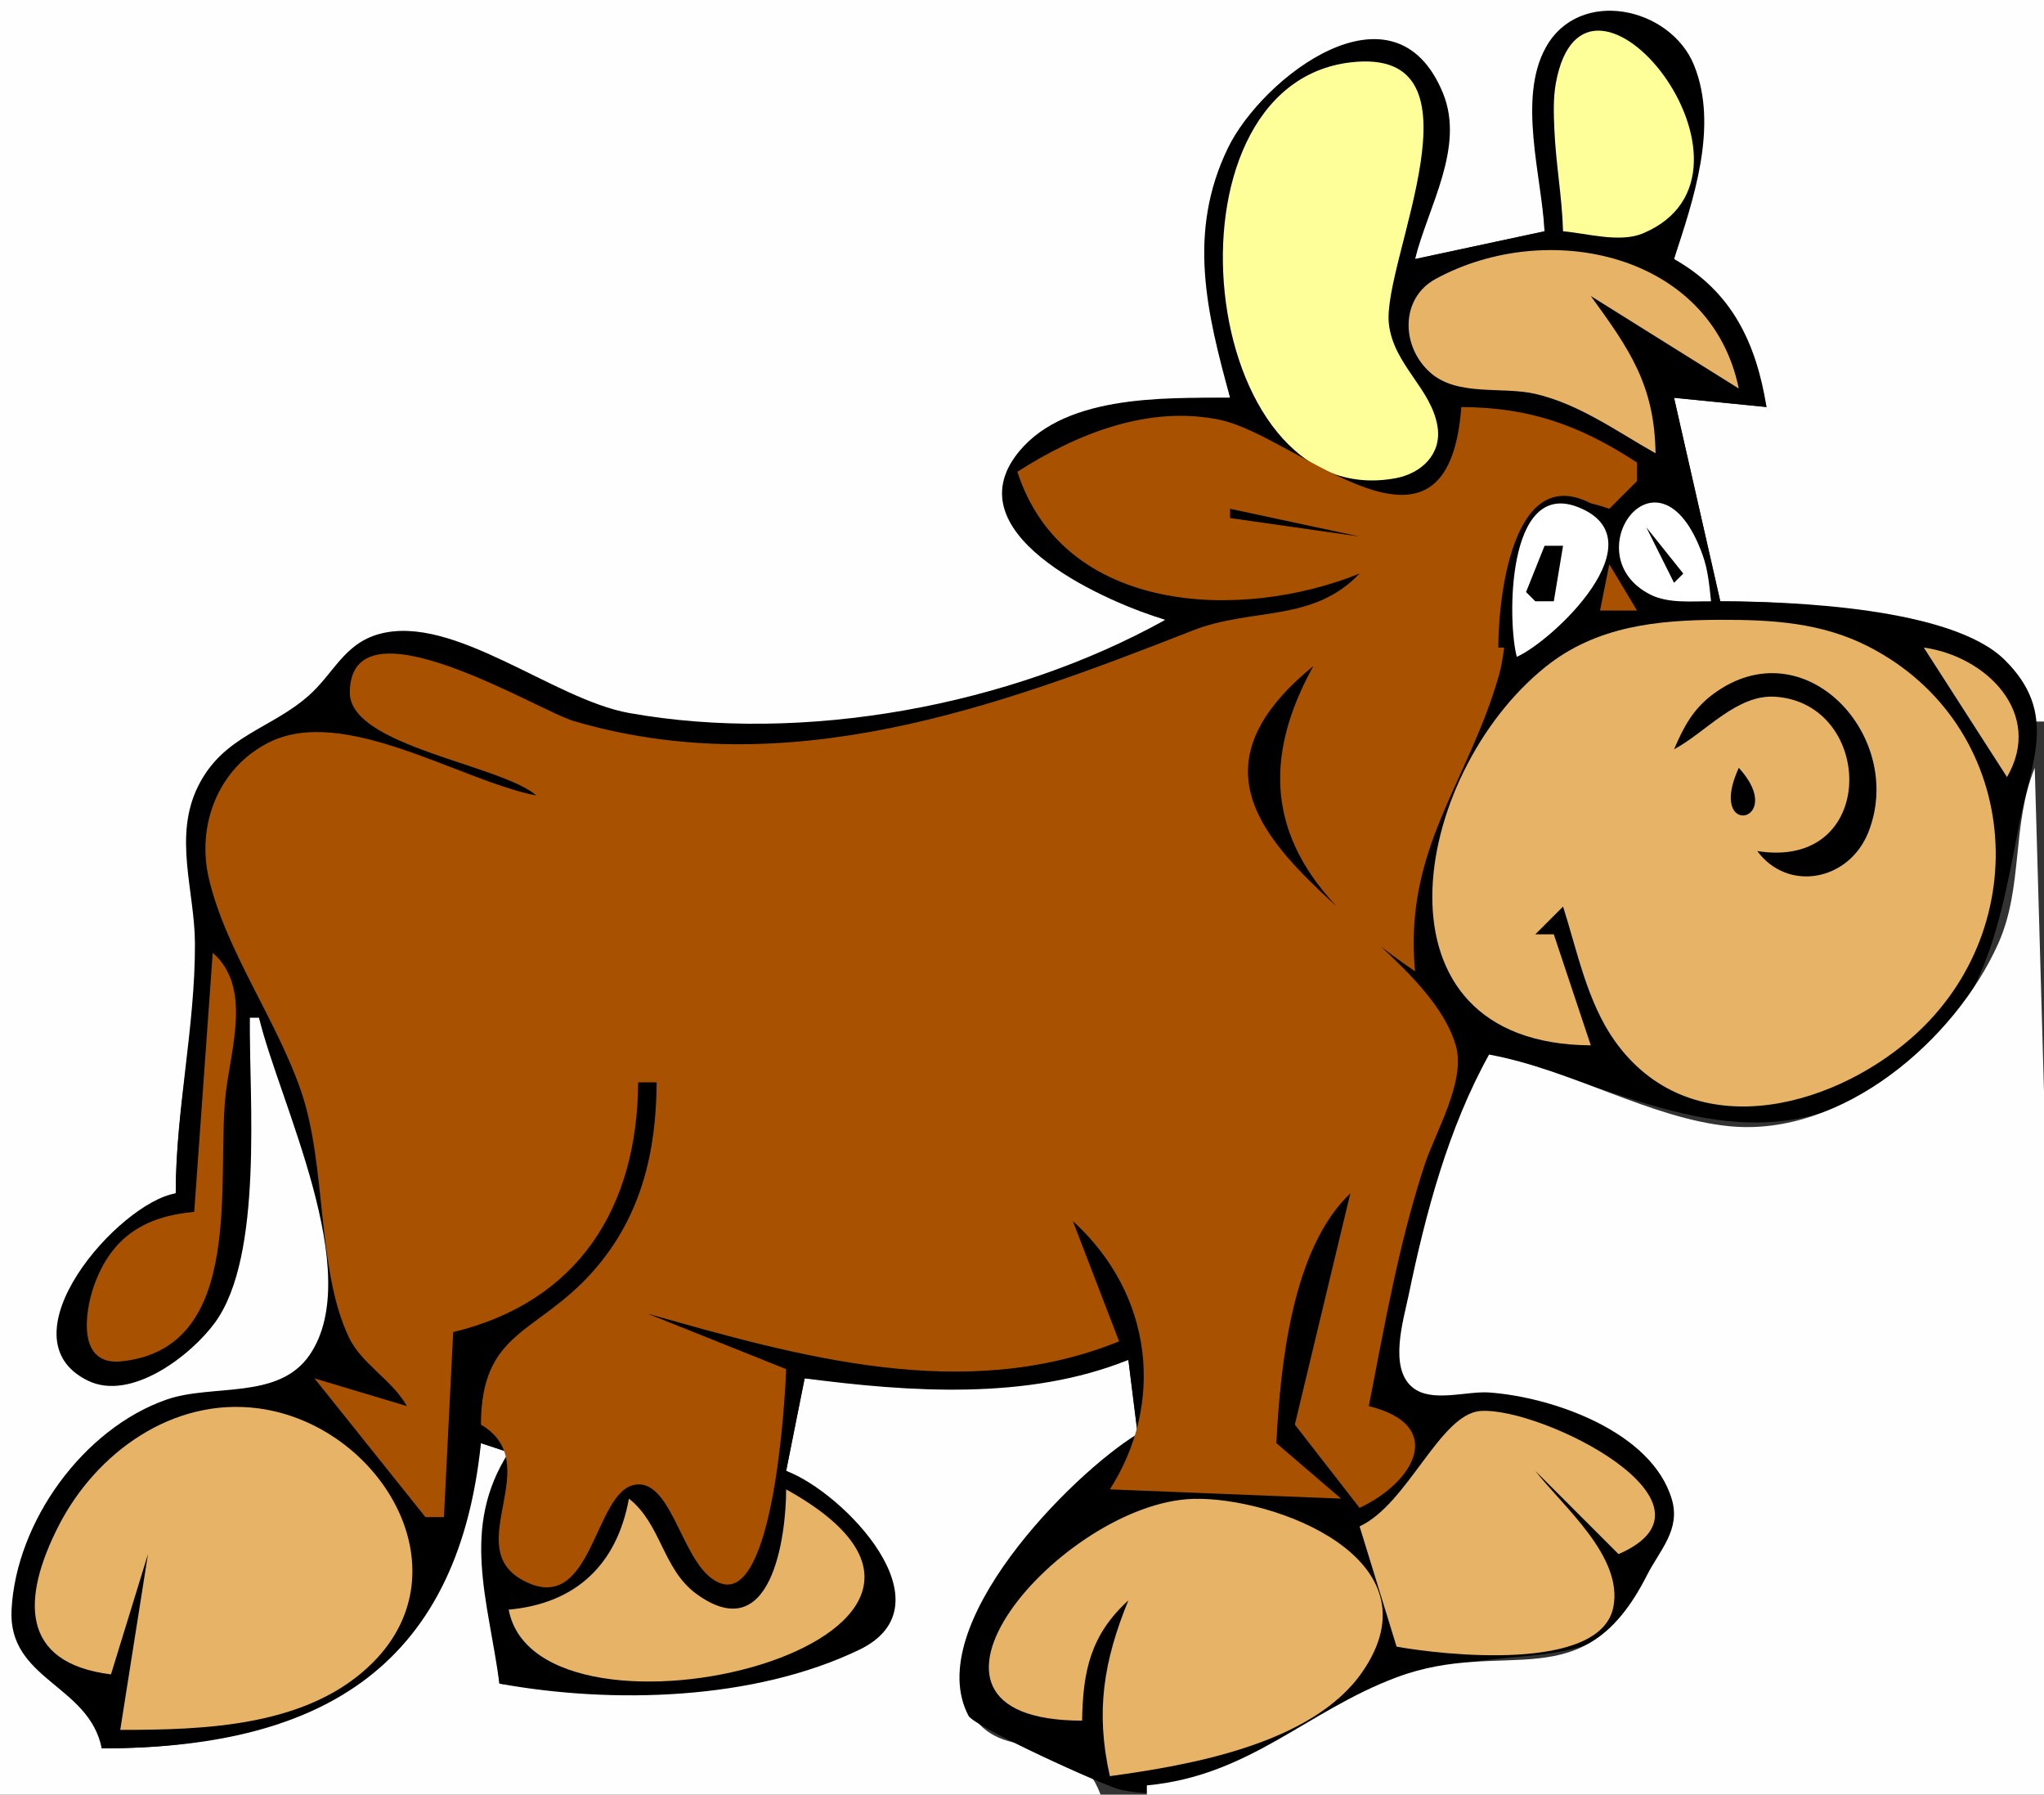 <?xml version="1.0" standalone="yes"?>
<svg xmlns="http://www.w3.org/2000/svg" width="221" height="194">
<rect width="100%" height="100%" fill="#333333" stroke="none"/>
<path style="fill:#fefefe; stroke:none;" d="M0 0L0 194L119 194C115.933 185.989 109.01 191.08 105.153 185.479C99.006 176.55 117.15 160.057 123 155L122 147C110.282 150.672 99.043 150.051 87 149L85 159C87.185 160.196 89.097 161.377 90.885 163.155C111.114 183.272 65.043 183.442 54 182C53.187 172.738 50.634 165.765 55 157L52 156C48.039 179.95 34.271 189 11 189C10.159 181.197 -0.039 180.818 1.728 172C3.497 163.165 10.403 154.302 19 151.297C23.233 149.818 29.555 151.23 32.893 147.893C40.378 140.407 30.686 118.212 28 110L27 110C26.878 118.913 28.239 135.888 22.538 142.936C20.067 145.993 14.667 150.7 10.298 149.154C-0.128 145.464 13.554 130.465 19 129C19.006 119.59 21.34 110.378 21.344 101C21.346 95.817 18.942 91.039 21.412 86.001C24.108 80.501 28.995 79.248 33.384 75.79C36.463 73.364 37.757 69.51 42.004 68.594C48.755 67.139 58.141 75.213 65 76.692C82.823 80.532 111.049 78.431 126 67C120.488 64.819 107.775 59.92 109.124 52.063C110.651 43.166 126.422 43.004 133 43C131.354 34.099 128.475 26.928 132.313 18C135.789 9.913 150.638 -3.408 155.992 11.031C157.997 16.438 153.881 22.657 153 28L167 25C166.84 19.366 164.594 12.451 166.717 7.015C169.746 -0.738 179.201 0.304 182.715 7.031C186.125 13.56 182.557 21.505 181 28C186.512 32.406 189.35 37.176 191 44L181 43L186 65C197.044 65.022 215.715 66.502 220 78L221 78L221 0L0 0z"/>
<path style="fill:#000000; stroke:none;" d="M167 25L153 28C154.398 22.369 158.418 15.931 156.017 10.071C150.77 -2.735 136.442 8.408 132.763 16.003C128.343 25.127 130.47 33.785 133 43C125.717 43.001 114.585 42.644 109.745 49.378C103.442 58.15 120.064 65.253 126 67C109.31 76.289 86.851 80.453 68 77.071C59.805 75.601 49.031 66.341 41.014 68.532C37.199 69.575 36.091 72.797 33.384 75.19C29.243 78.851 24.131 79.503 21.412 85.004C18.715 90.46 21.06 96.31 21.078 102C21.108 111.033 19.001 119.924 19 129C12.853 129.997 -0.017 144.64 9.521 149.255C14.225 151.53 20.734 146.443 23.27 142.936C28.48 135.733 26.95 118.771 27 110L28 110C30.184 119.106 39.531 137.625 33.479 146.466C30.112 151.385 22.976 149.558 18 151.297C9.011 154.439 1.759 164.468 1.249 173.997C0.842 181.608 9.628 182.108 11 189C33.979 189 49.443 180.81 52 156L55 157C49.755 165.18 52.81 173.023 54 182C66.22 184.219 81.505 183.824 92.899 178.342C102.989 173.486 91.167 161.298 85 159L87 149C98.364 150.484 111.159 151.387 122 147L123 155C115.809 159.393 99.613 175.786 104.718 185.479C105.337 186.653 119.381 193.076 121.185 193.473C132.083 195.872 142.14 185.975 151 181.959C164.275 175.943 175.377 184.126 181.099 165.886C184.251 155.84 168.065 150.929 161.003 150.342C158.564 150.14 154.36 151.509 152.58 149.305C150.481 146.705 152.078 141.862 152.757 139C154.808 130.352 157.602 122.201 161 114C174.364 117.015 187.078 125.571 200.695 118.793C214.14 112.1 215.82 102.137 218.338 89C219.622 82.304 222.58 77.044 216.713 71.298C211.001 65.702 193.848 65.005 186 65L181 43L191 44C189.88 37.071 187.265 31.533 181 28C183.068 21.666 185.846 13.642 183.155 7.031C180.611 0.779 170.793 -1.405 167.15 5.101C164.064 10.611 166.69 19.071 167 25z"/>
<path style="fill:#ffff99; stroke:none;" d="M169 25C171.614 25.226 175.143 26.281 177.651 25.223C193.115 18.703 171.348 -8.296 168.216 9.015C167.924 10.631 167.99 12.366 168.06 14C168.218 17.686 168.895 21.304 169 25M146.027 6.742C124.692 9.242 129.444 55.715 150.926 51.688C153.641 51.18 155.881 49.127 155.435 46.165C154.81 42.017 150.666 39.461 150.167 35C149.416 28.281 161.408 4.94 146.027 6.742z"/>
<path style="fill:#e6b367; stroke:none;" d="M179 49C178.894 41.637 176.207 37.781 172 32L188 42C184.992 27.334 167.272 23.578 155.216 30.156C151.374 32.252 151.477 37.479 154.648 40.283C157.594 42.887 162.423 41.748 166 42.578C170.764 43.684 174.802 46.639 179 49z"/>
<path style="fill:#a85100; stroke:none;" d="M158 44C156.543 63.502 140.37 47.218 131.99 45.406C124.246 43.731 116.376 46.905 110 51C114.988 66.412 134.183 67.186 147 62C141.947 67.324 135.342 65.651 129 68.138C107.787 76.459 85.125 84.748 62 77.933C58.159 76.802 37.825 64.278 37.825 74.886C37.825 80.668 54.223 82.669 58 86C49.733 84.381 37.138 76.144 29.014 80.286C23.582 83.055 21.224 89.221 22.591 95C24.445 102.834 29.92 110.248 32.567 118C35.331 126.093 34.225 137.191 37.716 144.553C39.092 147.454 42.366 149.126 44 152L34 149L46 164L48 164L49 144C62.52 140.73 68.92 130.537 69 117L71 117C70.956 124.57 69.318 131.527 64.172 137.372C58.085 144.286 52.029 143.756 52 154C59.097 158.181 49.889 167.098 56.412 170.76C64.12 175.086 64.132 161.168 68.689 160.493C72.882 159.871 73.771 169.822 78 171.181C83.532 172.96 84.842 152.292 85 148L70 142C86.41 146.645 104.275 151.768 121 145L116 132C124.732 139.938 125.922 151.759 120 161L145 162L138 156C138.44 147.615 139.683 134.984 146 129L140 154L147 163C152.984 160.19 156.374 154.061 148 152C149.705 143.264 151.23 134.478 154.003 126C155.192 122.367 158.527 116.868 157.403 113.01C153.454 99.466 120.875 89.228 142 72C134.09 86.317 139.93 96.169 153 105C151.752 91.767 158.729 84.691 162.069 73C164.077 65.97 161.042 50.378 174 55L177 52L177 50C170.777 45.95 165.434 44.044 158 44z"/>
<path style="fill:#000000; stroke:none;" d="M162 70L163 70C163.044 63.148 164.223 53.907 173 55C163.77 48.966 162.013 64.063 162 70z"/>
<path style="fill:#ffffff; stroke:none;" d="M185 65C184.814 63.265 184.677 61.619 184.079 59.961C179.373 46.907 169.993 60.022 178.455 64.283C180.383 65.253 182.917 64.982 185 65M164 71C167.825 69.32 179.549 58.329 170.618 54.819C162.859 51.769 162.98 67.241 164 71z"/>
<path style="fill:#000000; stroke:none;" d="M133 55L133 56L147 58L133 55M178 57L181 63L182 62L178 57M167 59L165 64L166 65L168 65L169 59L167 59z"/>
<path style="fill:#a85100; stroke:none;" d="M174 61L173 66L177 66L174 61z"/>
<path style="fill:#000000; stroke:none;" d="M175.333 61.667L175.667 62.333L175.333 61.667M176.333 63.667L176.667 64.333L176.333 63.667z"/>
<path style="fill:#e6b367; stroke:none;" d="M172 113L168 101L166 101L162 105L169 98C170.537 102.816 171.61 108.322 174.578 112.505C182.592 123.797 197.689 120.051 206.667 112.205C220.372 100.229 218.467 78.28 201.999 69.879C196.925 67.29 191.582 66.989 186 67.001C179.211 67.016 172.602 67.678 167.118 72.074C152.524 83.773 147.408 112.855 172 113M208 70L217 84C220.998 77.12 214.759 70.934 208 70z"/>
<path style="fill:#000000; stroke:none;" d="M181 81C184.447 79.164 187.778 75.013 191.993 75.319C202.735 76.098 203.105 94.09 190 92C193.318 96.485 199.921 95.225 202.01 89.958C206.099 79.647 195.116 67.709 185.238 75.024C183.053 76.642 182.041 78.579 181 81M188 83C184.435 90.792 193.378 88.888 188 83z"/>
<path style="fill:#fefefe; stroke:none;" d="M220 83C217.475 89.201 218.784 95.89 216.053 102C211.392 112.431 199.184 122.941 187 121.745C178.458 120.907 169.883 115.613 161 114C156.585 121.954 154.143 131.125 152.305 140C151.745 142.706 150.132 147.86 152.728 149.981C154.793 151.669 158.559 150.353 161 150.526C167.792 151.008 178.566 154.71 180.755 162.056C181.744 165.374 179.443 167.571 178.06 170.304C171.156 183.946 162.833 176.886 151 181.318C141.235 184.976 135.134 191.963 124 193L124 194L221 194L221 118L220 83z"/>
<path style="fill:#a85100; stroke:none;" d="M23 103L21 131C15.649 131.479 12.012 133.734 10.157 139.01C9.134 141.921 8.356 147.648 13.101 147.163C26.8 145.762 23.292 127.184 24.433 118C25.042 113.103 27.169 106.616 23 103z"/>
<path style="fill:#e6b367; stroke:none;" d="M12 181L16 168L13 187C22.178 186.999 33.428 186.667 40.359 179.675C50.437 169.508 40.983 154.003 27.973 152.248C18.7 150.997 10.353 157.045 6.307 165C2.385 172.711 2.092 179.765 12 181M147 165L151 178C155.88 178.886 173.057 180.852 174.442 173.706C175.503 168.225 168.969 162.833 166 159L175 168C187.535 162.552 166.733 152.1 160.101 152.524C155.701 152.806 152.204 162.604 147 165M85 161C84.989 166.143 83.419 178.24 75.27 172.278C71.658 169.635 71.474 164.71 68 162C66.707 169.131 62.248 173.352 55 174C58.185 190.923 114.369 177.281 85 161M117 186C117.085 180.607 117.922 176.734 122 173C119.326 179.547 118.426 185.021 120 192C128.634 190.823 141.893 188.523 147.272 180.773C155.82 168.458 137.655 161.77 129 162.027C114.876 162.447 94.391 185.983 117 186z"/>
</svg>
